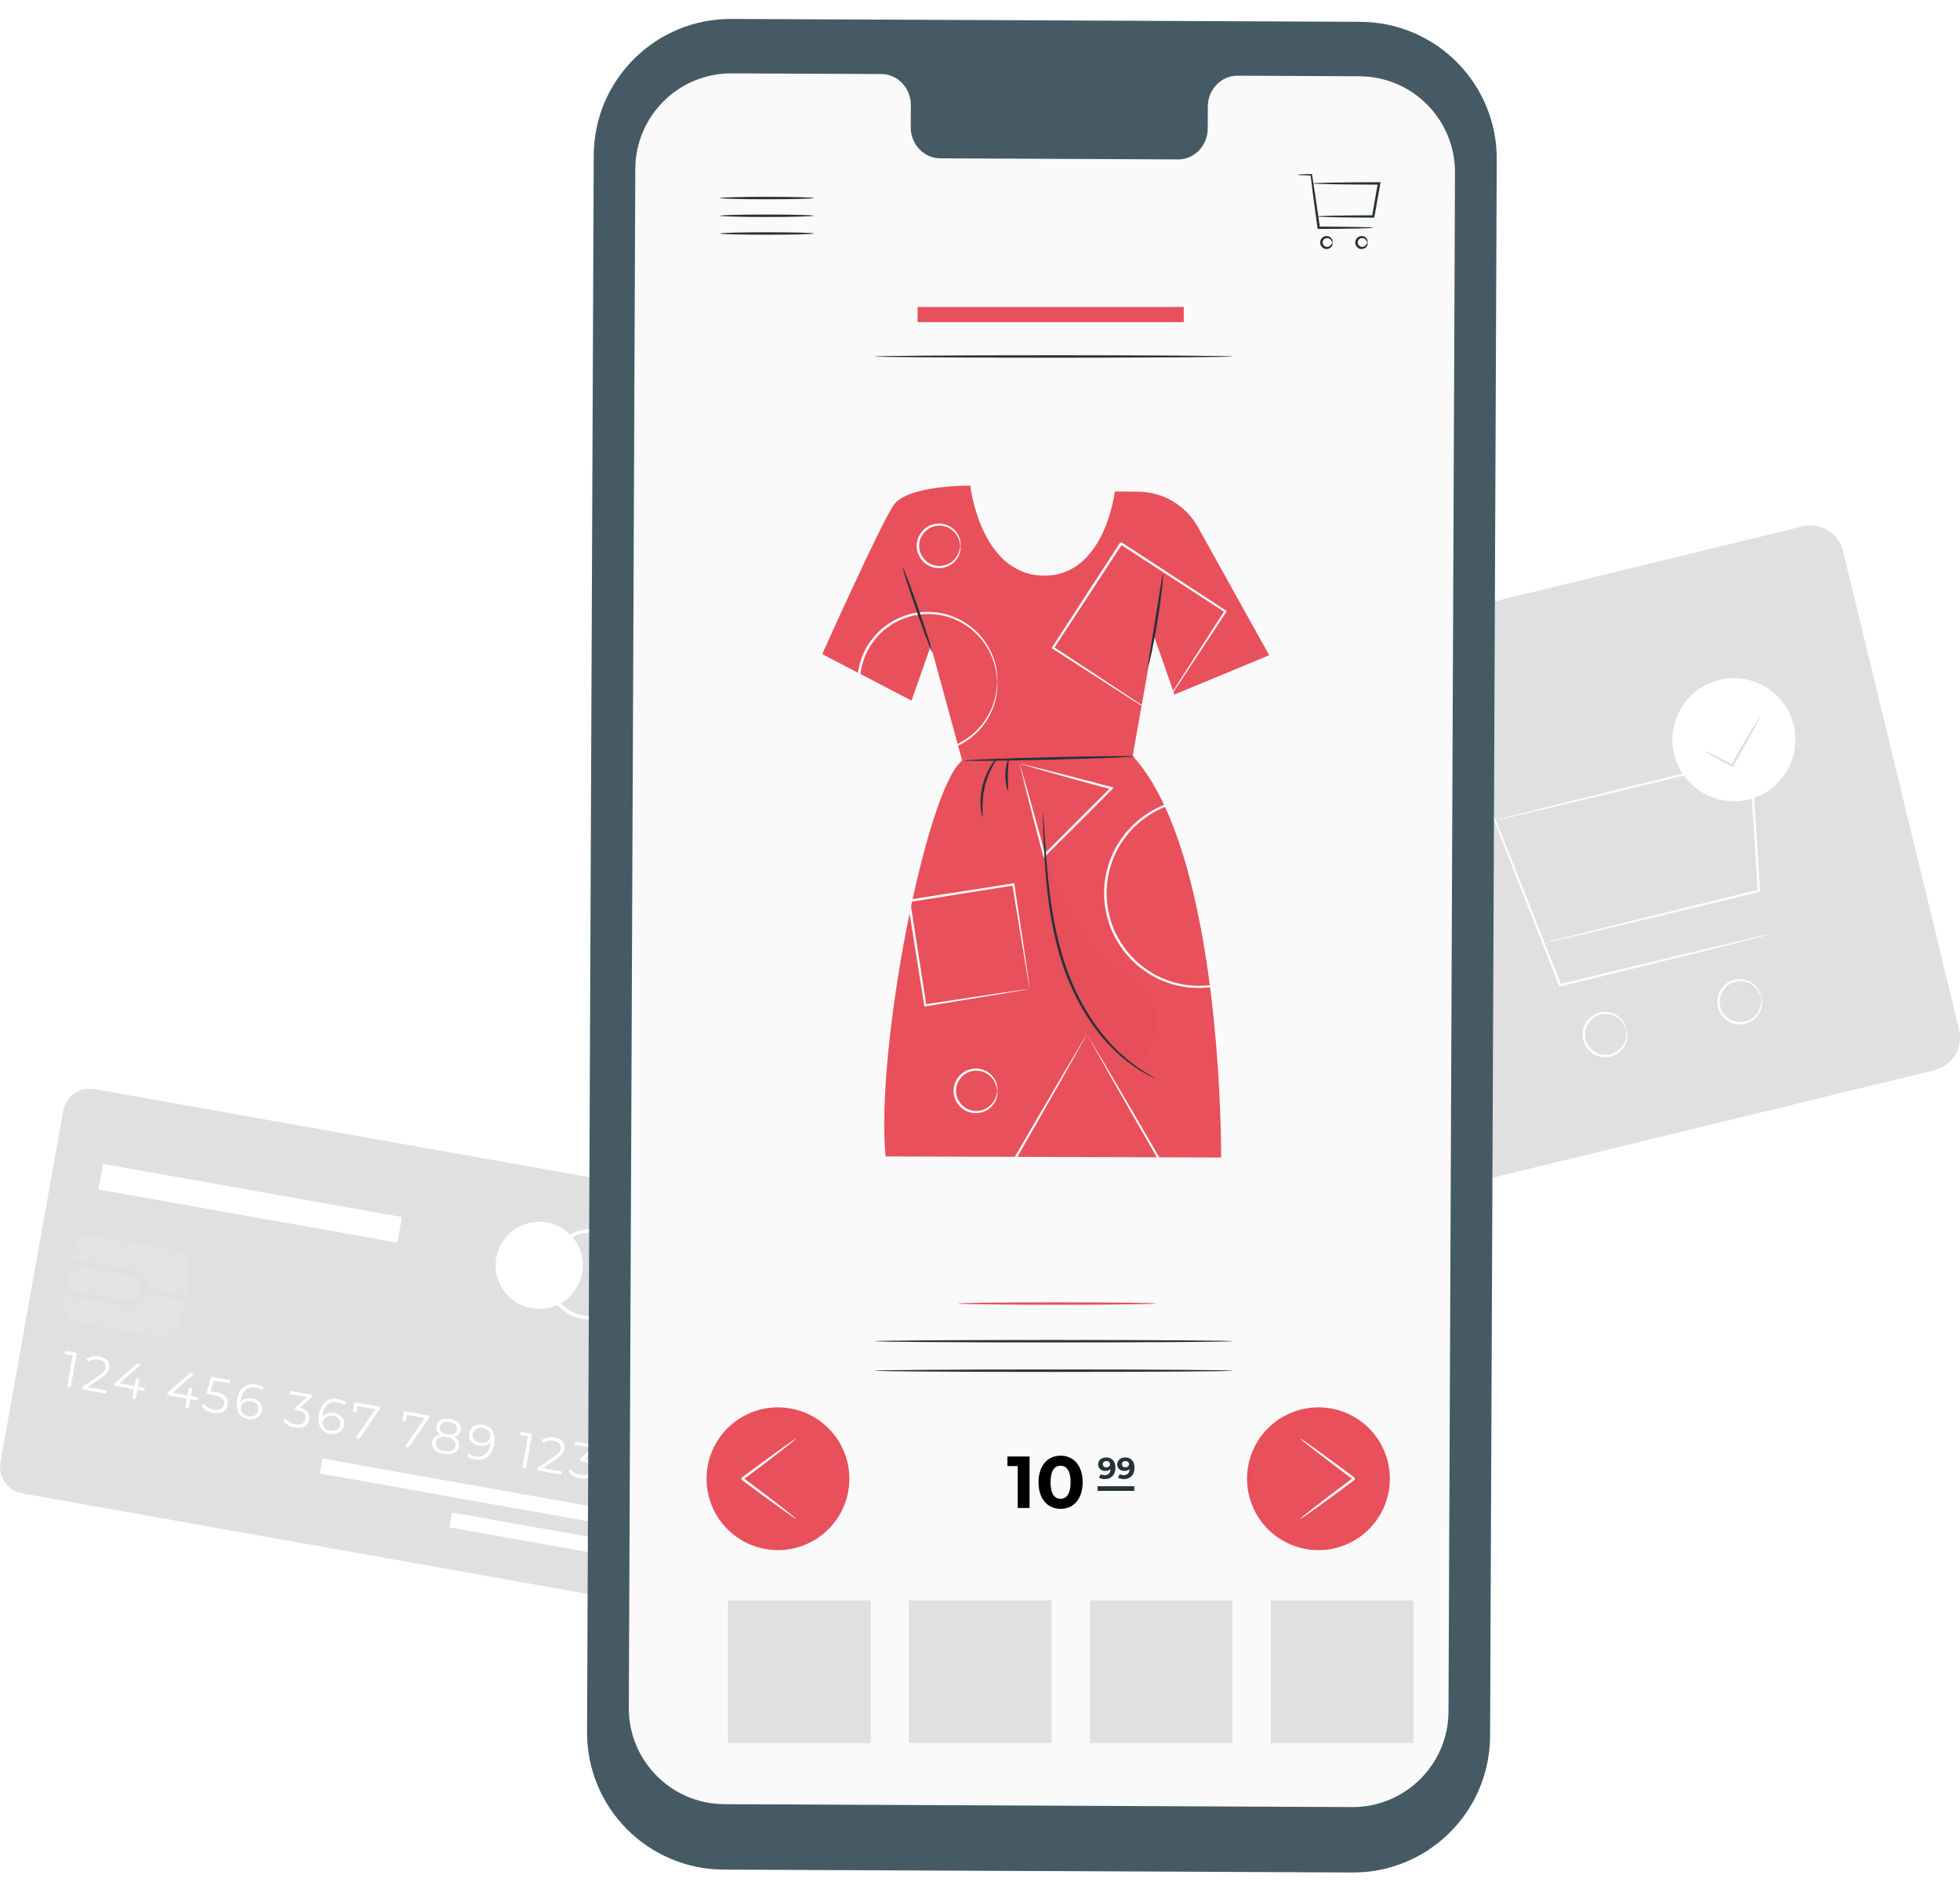 <svg width="414" height="400" viewBox="0 0 414 400" fill="none" xmlns="http://www.w3.org/2000/svg">
<g clip-path="url(#clip0)">
<path d="M408.605 226.087L311.244 249.798C307.454 250.72 303.639 248.392 302.711 244.592L278.202 143.466C277.282 139.667 279.605 135.843 283.396 134.913L380.756 111.202C384.547 110.281 388.362 112.609 389.289 116.409L413.807 217.534C414.718 221.334 412.395 225.166 408.605 226.087Z" fill="#E0E0E0"/>
<path d="M373.756 197.372C373.756 197.38 373.683 197.404 373.538 197.452C373.36 197.501 373.151 197.558 372.885 197.638C372.272 197.8 371.433 198.018 370.368 198.301C368.134 198.867 364.957 199.668 361.021 200.662C353.045 202.626 342.02 205.343 329.608 208.398L329.39 208.455L329.309 208.245C328.672 206.636 327.995 204.93 327.317 203.2C321.519 188.414 316.333 175.221 312.962 166.619L313.147 166.716C309.582 167.549 306.744 168.22 304.76 168.681C303.816 168.891 303.066 169.061 302.526 169.182C302.292 169.23 302.106 169.271 301.945 169.303C301.816 169.327 301.743 169.336 301.743 169.327C301.743 169.319 301.808 169.295 301.929 169.255C302.082 169.214 302.267 169.158 302.493 169.093C303.034 168.948 303.768 168.753 304.711 168.511C306.695 168.01 309.518 167.298 313.066 166.401L313.204 166.369L313.26 166.498C316.672 175.075 321.914 188.253 327.785 203.006C328.471 204.736 329.14 206.442 329.777 208.051L329.479 207.897C341.907 204.906 352.948 202.246 360.932 200.322C364.884 199.393 368.07 198.649 370.312 198.115C371.384 197.873 372.231 197.679 372.852 197.541C373.118 197.485 373.336 197.444 373.514 197.404C373.675 197.38 373.747 197.364 373.756 197.372Z" fill="white"/>
<path d="M326.043 199.271C326.043 199.263 326.116 199.239 326.261 199.199C326.43 199.15 326.64 199.094 326.906 199.021C327.511 198.867 328.35 198.649 329.422 198.366C331.656 197.808 334.858 197 338.866 195.989C346.972 193.992 358.319 191.195 371.465 187.953L371.28 188.212C370.909 182.472 370.513 176.264 370.102 169.845C369.892 166.538 369.691 163.297 369.497 160.2L369.812 160.435C354.529 164.121 341.044 167.379 331.342 169.715C326.519 170.855 322.648 171.777 319.938 172.416C318.623 172.715 317.591 172.949 316.857 173.119C316.526 173.192 316.26 173.248 316.059 173.289C315.881 173.321 315.784 173.337 315.784 173.329C315.784 173.321 315.873 173.289 316.051 173.24C316.252 173.184 316.51 173.111 316.841 173.022C317.567 172.836 318.591 172.569 319.898 172.23C322.599 171.551 326.462 170.589 331.261 169.384C340.955 166.999 354.424 163.685 369.691 159.934L369.981 159.861L369.997 160.168C370.191 163.264 370.401 166.514 370.61 169.813C371.013 176.239 371.401 182.448 371.763 188.188L371.78 188.398L371.578 188.447C358.416 191.616 347.044 194.348 338.931 196.304C334.906 197.25 331.697 198.01 329.455 198.536C328.374 198.778 327.527 198.972 326.914 199.11C326.648 199.166 326.43 199.215 326.253 199.247C326.116 199.271 326.043 199.279 326.043 199.271Z" fill="white"/>
<path d="M343.512 217.477C343.463 217.494 343.375 217.089 343.02 216.475C342.673 215.869 341.996 215.028 340.834 214.543C339.713 214.05 338.06 214.025 336.705 214.955C335.35 215.836 334.455 217.728 334.915 219.571C335.342 221.422 337.003 222.692 338.616 222.845C340.246 223.047 341.705 222.263 342.471 221.309C343.278 220.347 343.496 219.288 343.528 218.593C343.568 217.882 343.463 217.485 343.512 217.477C343.528 217.469 343.568 217.566 343.617 217.752C343.673 217.938 343.722 218.221 343.738 218.593C343.77 219.321 343.601 220.46 342.762 221.536C341.963 222.603 340.383 223.508 338.568 223.314C336.778 223.169 334.898 221.762 334.423 219.684C333.898 217.623 334.923 215.505 336.447 214.559C337.971 213.548 339.786 213.629 340.988 214.211C342.221 214.785 342.899 215.723 343.205 216.378C343.367 216.709 343.447 216.984 343.488 217.178C343.52 217.372 343.528 217.477 343.512 217.477Z" fill="white"/>
<path d="M371.965 210.549C371.917 210.565 371.828 210.169 371.473 209.547C371.126 208.94 370.449 208.1 369.288 207.615C368.167 207.121 366.513 207.097 365.158 208.027C363.803 208.908 362.908 210.8 363.368 212.643C363.795 214.494 365.457 215.763 367.07 215.917C368.699 216.119 370.159 215.335 370.925 214.381C371.731 213.419 371.949 212.36 371.981 211.665C372.014 210.953 371.917 210.557 371.965 210.549C371.981 210.541 372.022 210.638 372.07 210.824C372.126 211.01 372.175 211.293 372.191 211.665C372.223 212.392 372.054 213.532 371.215 214.607C370.417 215.675 368.836 216.58 367.021 216.386C365.231 216.24 363.352 214.834 362.876 212.756C362.352 210.695 363.376 208.577 364.9 207.631C366.425 206.62 368.239 206.701 369.441 207.283C370.675 207.857 371.352 208.795 371.659 209.45C371.82 209.781 371.901 210.064 371.941 210.25C371.973 210.444 371.981 210.541 371.965 210.549Z" fill="white"/>
<path d="M378.861 153.208C380.554 160.192 376.28 167.226 369.312 168.923C362.344 170.621 355.327 166.336 353.633 159.352C351.94 152.367 356.214 145.334 363.182 143.636C370.15 141.938 377.167 146.231 378.861 153.208Z" fill="white"/>
<path d="M371.755 151.413C371.82 151.445 371.368 152.367 370.586 153.83C369.804 155.293 368.699 157.298 367.449 159.489C366.981 160.306 366.529 161.09 366.102 161.825L365.981 162.028L365.771 161.931C364.118 161.057 362.698 160.281 361.698 159.724C360.698 159.158 360.126 158.802 360.15 158.745C360.174 158.697 360.803 158.956 361.835 159.449C362.876 159.934 364.32 160.653 365.989 161.494L365.666 161.591C366.086 160.855 366.529 160.063 366.989 159.239C368.239 157.04 369.4 155.067 370.263 153.652C371.134 152.238 371.699 151.381 371.755 151.413Z" fill="#E0E0E0"/>
</g>
<path d="M125.054 336.91L4.691 315.494C1.599 314.944 -0.46 311.993 0.091 308.907L13.348 234.683C13.899 231.596 16.855 229.541 19.947 230.091L140.31 251.515C143.402 252.064 145.46 255.015 144.91 258.102L131.653 332.326C131.102 335.405 128.146 337.46 125.054 336.91Z" fill="#E0E0E0"/>
<path d="M122.98 268.926C122.083 273.932 117.294 277.267 112.279 276.379C107.264 275.483 103.924 270.703 104.821 265.697C105.719 260.691 110.507 257.356 115.522 258.244C120.529 259.133 123.87 263.913 122.98 268.926Z" fill="white"/>
<path d="M124.858 278.84C124.292 278.84 123.719 278.788 123.154 278.69C117.943 277.764 114.459 272.773 115.386 267.571C116.314 262.37 121.306 258.892 126.524 259.818C131.735 260.744 135.219 265.735 134.292 270.936C133.839 273.458 132.437 275.649 130.333 277.117C128.704 278.253 126.803 278.84 124.858 278.84ZM124.835 260.42C120.635 260.42 116.894 263.431 116.133 267.699C115.273 272.495 118.486 277.086 123.289 277.945C125.619 278.359 127.965 277.839 129.903 276.492C131.841 275.144 133.138 273.119 133.553 270.801C134.405 266.006 131.2 261.414 126.396 260.555C125.868 260.465 125.348 260.42 124.835 260.42Z" fill="white"/>
<path d="M16.236 285.811L14.931 293.105L14.177 292.97L15.361 286.345L13.642 286.037L13.762 285.367L16.236 285.811Z" fill="white"/>
<path d="M22.563 293.768L22.442 294.438L17.322 293.527L17.42 292.992L20.987 290.561C21.96 289.898 22.201 289.432 22.291 288.935C22.442 288.092 21.937 287.467 20.821 287.264C19.969 287.113 19.26 287.256 18.679 287.723L18.227 287.173C18.913 286.609 19.886 286.39 21.002 286.594C22.48 286.857 23.287 287.775 23.068 288.995C22.94 289.695 22.616 290.282 21.462 291.065L18.544 293.06L22.563 293.768Z" fill="white"/>
<path d="M30.481 293.888L29.018 293.625L28.679 295.544L27.925 295.409L28.264 293.489L24.147 292.759L24.245 292.217L28.98 288.077L29.818 288.227L25.24 292.27L28.415 292.834L28.717 291.148L29.448 291.276L29.146 292.962L30.609 293.226L30.481 293.888Z" fill="white"/>
<path d="M41.672 295.875L40.209 295.612L39.87 297.532L39.116 297.396L39.455 295.476L35.338 294.746L35.436 294.204L40.172 290.064L41.009 290.215L36.431 294.257L39.606 294.822L39.908 293.135L40.639 293.263L40.337 294.949L41.8 295.213L41.672 295.875Z" fill="white"/>
<path d="M48.097 296.786C47.878 298.028 46.838 298.841 45.05 298.525C43.995 298.337 43.06 297.795 42.599 297.125L43.067 296.598C43.452 297.17 44.221 297.674 45.156 297.84C46.4 298.058 47.162 297.577 47.32 296.688C47.486 295.755 47.004 295.062 45.148 294.731L43.595 294.453L44.621 290.862L48.617 291.569L48.497 292.239L45.156 291.645L44.492 293.926L45.435 294.091C47.645 294.483 48.323 295.491 48.097 296.786Z" fill="white"/>
<path d="M55.321 298.036C55.08 299.398 53.843 300.083 52.426 299.827C50.488 299.481 49.673 297.953 50.08 295.649C50.525 293.18 52.109 292.126 54.092 292.48C54.748 292.601 55.344 292.819 55.751 293.188L55.344 293.737C55.012 293.421 54.53 293.241 53.987 293.143C52.41 292.864 51.219 293.692 50.865 295.672C50.834 295.838 50.804 296.048 50.789 296.274C51.294 295.537 52.23 295.243 53.248 295.424C54.696 295.672 55.555 296.703 55.321 298.036ZM54.575 297.93C54.748 296.974 54.145 296.229 53.021 296.033C51.905 295.838 51.023 296.387 50.857 297.291C50.714 298.096 51.249 298.969 52.509 299.195C53.564 299.383 54.401 298.894 54.575 297.93Z" fill="white"/>
<path d="M65.298 299.903C65.08 301.123 64.024 301.898 62.267 301.589C61.211 301.401 60.269 300.859 59.809 300.182L60.276 299.655C60.661 300.227 61.437 300.731 62.388 300.904C63.594 301.123 64.363 300.678 64.529 299.768C64.688 298.894 64.175 298.209 62.817 297.968L62.297 297.878L62.395 297.329L64.868 295.161L61.136 294.498L61.256 293.828L65.954 294.664L65.856 295.198L63.33 297.426C64.868 297.773 65.502 298.736 65.298 299.903Z" fill="white"/>
<path d="M72.636 301.122C72.394 302.485 71.158 303.17 69.74 302.921C67.802 302.575 66.987 301.047 67.395 298.743C67.84 296.267 69.423 295.213 71.407 295.567C72.063 295.687 72.658 295.905 73.066 296.274L72.658 296.824C72.327 296.508 71.844 296.327 71.301 296.229C69.725 295.951 68.533 296.779 68.179 298.758C68.149 298.924 68.119 299.135 68.104 299.361C68.609 298.623 69.552 298.329 70.562 298.51C72.01 298.751 72.87 299.79 72.636 301.122ZM71.889 301.009C72.063 300.053 71.459 299.308 70.336 299.112C69.22 298.917 68.337 299.466 68.171 300.369C68.028 301.175 68.556 302.048 69.823 302.274C70.879 302.462 71.716 301.98 71.889 301.009Z" fill="white"/>
<path d="M80.267 297.2L80.169 297.735L75.909 303.953L75.094 303.81L79.279 297.72L75.524 297.05L75.283 298.412L74.544 298.277L74.906 296.244L80.267 297.2Z" fill="white"/>
<path d="M90.704 299.06L90.606 299.594L86.345 305.812L85.531 305.669L89.716 299.579L85.968 298.902L85.727 300.264L84.988 300.129L85.35 298.096L90.704 299.06Z" fill="white"/>
<path d="M96.956 305.602C96.722 306.896 95.485 307.499 93.743 307.19C91.994 306.881 91.066 305.888 91.3 304.593C91.458 303.72 92.069 303.193 93.027 303.05C92.341 302.628 92.031 302.003 92.167 301.243C92.378 300.054 93.525 299.497 95.071 299.768C96.617 300.039 97.514 300.965 97.303 302.154C97.167 302.914 96.654 303.388 95.847 303.547C96.707 304.021 97.107 304.736 96.956 305.602ZM96.187 305.451C96.345 304.555 95.674 303.855 94.377 303.622C93.087 303.388 92.22 303.818 92.062 304.713C91.903 305.617 92.559 306.317 93.856 306.55C95.153 306.783 96.021 306.354 96.187 305.451ZM94.482 303.035C95.621 303.238 96.39 302.846 96.534 302.056C96.684 301.236 96.051 300.603 94.957 300.407C93.849 300.212 93.065 300.588 92.921 301.401C92.77 302.199 93.351 302.831 94.482 303.035Z" fill="white"/>
<path d="M104.346 305.188C103.901 307.664 102.318 308.718 100.334 308.364C99.678 308.244 99.082 308.026 98.675 307.657L99.082 307.107C99.414 307.423 99.897 307.604 100.44 307.702C102.016 307.98 103.207 307.152 103.562 305.172C103.592 305.007 103.622 304.796 103.637 304.57C103.132 305.308 102.189 305.602 101.179 305.421C99.731 305.165 98.871 304.126 99.105 302.794C99.346 301.431 100.583 300.746 102.001 300.995C103.946 301.348 104.761 302.884 104.346 305.188ZM103.569 303.554C103.713 302.749 103.185 301.875 101.918 301.649C100.862 301.461 100.025 301.943 99.852 302.914C99.678 303.87 100.281 304.615 101.405 304.811C102.529 305.007 103.411 304.457 103.569 303.554Z" fill="white"/>
<path d="M112.392 302.922L111.088 310.216L110.334 310.081L111.518 303.456L109.798 303.148L109.919 302.478L112.392 302.922Z" fill="white"/>
<path d="M118.719 310.878L118.599 311.548L113.478 310.638L113.576 310.103L117.143 307.672C118.116 307.009 118.357 306.542 118.448 306.046C118.599 305.202 118.094 304.578 116.977 304.374C116.125 304.224 115.416 304.367 114.843 304.834L114.391 304.284C115.077 303.72 116.05 303.501 117.166 303.704C118.644 303.968 119.451 304.886 119.232 306.106C119.104 306.806 118.78 307.393 117.626 308.176L114.708 310.171L118.719 310.878Z" fill="white"/>
<path d="M125.529 310.615C125.31 311.834 124.255 312.61 122.49 312.301C121.434 312.113 120.492 311.571 120.031 310.893L120.499 310.367C120.884 310.939 121.66 311.443 122.611 311.616C123.825 311.834 124.586 311.39 124.752 310.479C124.911 309.606 124.398 308.921 123.04 308.68L122.52 308.59L122.618 308.04L125.092 305.872L121.359 305.21L121.479 304.54L126.177 305.376L126.079 305.91L123.553 308.138C125.099 308.492 125.733 309.456 125.529 310.615Z" fill="white"/>
<path d="M68.105 308.132L67.54 311.296L126.043 321.707L126.608 318.542L68.105 308.132Z" fill="white"/>
<path d="M95.475 319.523L94.91 322.688L124.912 328.026L125.477 324.862L95.475 319.523Z" fill="white"/>
<g opacity="0.5">
<path opacity="0.5" d="M33.769 282.439L16.59 279.383C14.554 279.021 13.197 277.079 13.559 275.047L15.512 264.101C15.874 262.069 17.82 260.714 19.856 261.075L37.034 264.131C39.07 264.493 40.428 266.435 40.066 268.467L38.113 279.413C37.751 281.453 35.805 282.808 33.769 282.439Z" fill="#EBEBEB"/>
</g>
<path d="M13.808 273.661L14.019 272.487L26.658 274.738C28.113 274.994 29.516 274.023 29.772 272.57C30.029 271.117 29.041 269.702 27.601 269.461L14.962 267.21L15.173 266.036L27.812 268.286C29.916 268.663 31.326 270.68 30.949 272.781C30.572 274.881 28.551 276.288 26.447 275.92L13.808 273.661Z" fill="#E0E0E0"/>
<path d="M30.468 272.087L30.258 273.257L38.928 274.808L39.138 273.638L30.468 272.087Z" fill="#E0E0E0"/>
<path d="M84.892 257.12L21.764 245.88L20.797 251.29L83.925 262.53L84.892 257.12Z" fill="white"/>
<g clip-path="url(#clip1)" filter="url(#filter0_d)">
<path d="M283.67 391.59L150.81 390.98C134.83 390.9 121.93 377.89 122 361.91L123.41 28.82C123.48 12.83 136.49 -0.07 152.48 -0L285.34 0.61C301.32 0.68 314.22 13.69 314.15 29.67L312.74 362.76C312.68 378.76 299.66 391.66 283.67 391.59Z" fill="#455A64"/>
<path d="M285.16 12.11L259.4 11.99C255.95 11.97 253.13 14.89 253.12 18.5L253.1 23.17C253.09 26.78 250.27 29.7 246.82 29.68L196.6 29.45C193.15 29.43 190.36 26.49 190.37 22.88L190.39 18.21C190.4 14.6 187.62 11.66 184.16 11.64L175.1 11.6L152.55 11.5C141.35 11.45 132.24 20.49 132.19 31.68L130.82 356.8C130.77 367.99 139.8 377.1 151 377.16L283.6 377.77C294.8 377.82 303.91 368.78 303.96 357.59L305.33 32.47C305.38 21.27 296.35 12.16 285.16 12.11Z" fill="#FAFAFA"/>
<path d="M288.06 44.11C288.06 44.18 286.8 44.24 284.73 44.28C282.66 44.33 279.78 44.36 276.54 44.36H276.32L276.29 44.14C276.23 43.71 276.16 43.25 276.1 42.78C275.54 38.8 275.08 35.24 274.82 32.94L274.98 33.08C273.11 33.04 272.02 32.98 272.02 32.92C272.02 32.86 273.11 32.8 274.98 32.76H275.12L275.14 32.91C275.52 35.2 276.05 38.75 276.61 42.73C276.67 43.19 276.74 43.65 276.8 44.09L276.54 43.87C279.78 43.88 282.66 43.91 284.73 43.95C286.8 43.98 288.06 44.04 288.06 44.11Z" fill="#263238"/>
<path d="M276.21 41.72C276.21 41.69 276.52 41.66 277.1 41.64C277.77 41.62 278.59 41.6 279.56 41.57C281.66 41.53 284.63 41.49 288.06 41.48L287.81 41.69C288.06 40.25 288.33 38.71 288.61 37.11C288.76 36.29 288.9 35.48 289.04 34.71L289.29 35.01C285.31 35 281.79 34.97 279.27 34.92C278.09 34.89 277.1 34.86 276.3 34.84C275.6 34.81 275.22 34.78 275.22 34.75C275.22 34.72 275.6 34.69 276.3 34.66C277.1 34.64 278.08 34.61 279.27 34.58C281.79 34.53 285.3 34.5 289.29 34.49H289.6L289.55 34.79C289.41 35.56 289.27 36.37 289.13 37.19C288.84 38.79 288.57 40.33 288.31 41.77L288.27 41.98H288.06C284.63 41.96 281.67 41.93 279.56 41.89C278.58 41.86 277.76 41.84 277.1 41.82C276.52 41.78 276.21 41.75 276.21 41.72Z" fill="#263238"/>
<path d="M279.42 47.23C279.34 47.25 279.33 46.78 278.85 46.46C278.62 46.31 278.28 46.24 277.95 46.37C277.63 46.49 277.37 46.83 277.37 47.23C277.37 47.62 277.63 47.96 277.95 48.09C278.27 48.22 278.62 48.15 278.85 48C279.33 47.68 279.34 47.22 279.42 47.23C279.45 47.23 279.5 47.33 279.48 47.54C279.46 47.74 279.36 48.04 279.07 48.3C278.79 48.55 278.29 48.72 277.79 48.55C277.29 48.4 276.85 47.87 276.85 47.24C276.84 46.62 277.29 46.09 277.79 45.93C278.29 45.76 278.79 45.92 279.07 46.18C279.36 46.43 279.46 46.74 279.48 46.94C279.5 47.13 279.45 47.24 279.42 47.23Z" fill="#263238"/>
<path d="M286.83 47.23C286.75 47.25 286.74 46.78 286.26 46.46C286.03 46.31 285.69 46.24 285.36 46.37C285.04 46.49 284.78 46.83 284.78 47.23C284.78 47.62 285.04 47.96 285.36 48.09C285.68 48.22 286.03 48.15 286.26 48C286.74 47.68 286.75 47.22 286.83 47.23C286.86 47.23 286.91 47.33 286.89 47.54C286.87 47.74 286.77 48.04 286.48 48.3C286.2 48.55 285.7 48.72 285.2 48.55C284.7 48.4 284.26 47.87 284.26 47.24C284.25 46.62 284.7 46.09 285.2 45.93C285.7 45.76 286.2 45.92 286.48 46.18C286.77 46.43 286.87 46.74 286.89 46.94C286.91 47.13 286.86 47.24 286.83 47.23Z" fill="#263238"/>
<path d="M169.92 45.33C169.92 45.47 165.48 45.59 160.01 45.59C154.54 45.59 150.1 45.47 150.1 45.33C150.1 45.19 154.54 45.07 160.01 45.07C165.48 45.07 169.92 45.18 169.92 45.33Z" fill="#263238"/>
<path d="M169.92 41.58C169.92 41.72 165.48 41.84 160.01 41.84C154.54 41.84 150.1 41.72 150.1 41.58C150.1 41.44 154.54 41.32 160.01 41.32C165.48 41.32 169.92 41.44 169.92 41.58Z" fill="#263238"/>
<path d="M169.92 37.84C169.92 37.98 165.48 38.1 160.01 38.1C154.54 38.1 150.1 37.98 150.1 37.84C150.1 37.7 154.54 37.58 160.01 37.58C165.48 37.58 169.92 37.7 169.92 37.84Z" fill="#263238"/>
<path d="M202.95 98.6C202.95 98.6 189.64 98.42 186.72 102.77C183.8 107.12 171.68 134.19 171.68 134.19L190.54 144.02L194.61 132.41L201.23 156.67C193.65 162.69 182.91 217.3 185.05 240.31L255.93 240.54C255.93 240.54 256.42 176.7 237.25 155.71L241.75 130.36L246.07 142.73L266.09 134.43L251.03 107.36C248.47 102.76 243.64 99.9 238.38 99.87L233.47 99.84C233.47 99.84 231.4 117.96 218.23 117.61C205.04 117.25 202.95 98.6 202.95 98.6Z" fill="#E8505B"/>
<path d="M271.13 184.68C271.12 184.68 271.11 184.57 271.09 184.36C271.07 184.12 271.05 183.81 271.02 183.42C271 183.01 270.96 182.5 270.84 181.9C270.74 181.3 270.65 180.61 270.42 179.86C270.06 178.33 269.34 176.53 268.21 174.62C267.07 172.72 265.43 170.74 263.19 169.06C260.96 167.39 258.16 165.98 254.92 165.41C251.71 164.86 248.08 164.96 244.63 166.28C242.89 166.88 241.22 167.8 239.68 168.95C238.88 169.5 238.19 170.18 237.46 170.84C236.8 171.57 236.11 172.28 235.54 173.11C233.13 176.31 231.77 180.43 231.73 184.68C231.76 186.8 232.1 188.89 232.74 190.86C233.35 192.84 234.37 194.64 235.54 196.26C236.11 197.09 236.8 197.8 237.46 198.53C238.19 199.19 238.88 199.87 239.68 200.42C241.22 201.57 242.9 202.49 244.63 203.09C248.08 204.4 251.71 204.51 254.93 203.96C258.17 203.39 260.97 201.97 263.2 200.31C265.43 198.63 267.07 196.64 268.22 194.74C269.35 192.83 270.07 191.03 270.43 189.5C270.66 188.75 270.75 188.06 270.85 187.46C270.97 186.87 271.01 186.36 271.03 185.94C271.06 185.55 271.08 185.24 271.1 185C271.1 184.79 271.12 184.68 271.13 184.68C271.14 184.68 271.14 184.79 271.14 185C271.13 185.24 271.13 185.55 271.12 185.95C271.12 186.37 271.09 186.88 270.99 187.48C270.91 188.08 270.83 188.78 270.61 189.55C270.28 191.1 269.58 192.93 268.45 194.89C267.32 196.83 265.67 198.87 263.41 200.6C261.16 202.32 258.3 203.78 255 204.38C251.72 204.96 248.01 204.87 244.46 203.54C242.68 202.93 240.96 202 239.37 200.82C238.55 200.26 237.84 199.56 237.09 198.89C236.41 198.14 235.7 197.41 235.12 196.56C233.92 194.9 232.88 193.06 232.24 191.03C231.58 189.01 231.23 186.87 231.2 184.69C231.24 180.33 232.64 176.1 235.12 172.82C235.7 171.97 236.41 171.24 237.09 170.5C237.84 169.83 238.55 169.13 239.37 168.57C240.95 167.39 242.67 166.46 244.46 165.85C248 164.52 251.72 164.43 255 165.01C258.3 165.61 261.16 167.08 263.41 168.79C265.67 170.52 267.32 172.56 268.45 174.5C269.58 176.45 270.28 178.29 270.61 179.84C270.83 180.6 270.91 181.3 270.99 181.91C271.09 182.51 271.12 183.03 271.12 183.44C271.13 183.83 271.14 184.14 271.14 184.39C271.14 184.57 271.14 184.68 271.13 184.68Z" fill="#FAFAFA"/>
<path d="M208.67 140.139C208.59 140.149 208.68 138.829 208.11 136.589C207.55 134.389 206.08 131.149 202.77 128.639C201.13 127.419 199.06 126.379 196.68 125.959C194.31 125.559 191.64 125.639 189.1 126.599C187.82 127.049 186.59 127.719 185.46 128.569C184.31 129.399 183.27 130.429 182.42 131.629C180.65 133.989 179.65 137.019 179.62 140.139C179.65 143.259 180.65 146.289 182.42 148.649C183.28 149.849 184.32 150.879 185.46 151.709C186.59 152.559 187.83 153.229 189.1 153.679C191.64 154.649 194.31 154.729 196.68 154.319C199.06 153.899 201.13 152.859 202.77 151.639C206.08 149.129 207.55 145.889 208.11 143.689C208.69 141.439 208.59 140.129 208.67 140.139C208.68 140.139 208.68 140.219 208.68 140.379C208.68 140.569 208.67 140.799 208.67 141.079C208.67 141.389 208.65 141.769 208.58 142.209C208.52 142.659 208.46 143.179 208.3 143.739C208.06 144.889 207.54 146.249 206.71 147.699C205.87 149.139 204.65 150.649 202.98 151.939C201.31 153.209 199.2 154.299 196.74 154.749C194.31 155.179 191.55 155.119 188.92 154.129C187.6 153.679 186.32 152.989 185.14 152.109C183.95 151.249 182.87 150.189 181.98 148.949C180.14 146.509 179.1 143.369 179.07 140.129C179.1 136.899 180.14 133.749 181.98 131.319C182.87 130.079 183.95 129.019 185.14 128.159C186.31 127.289 187.59 126.599 188.92 126.139C191.55 125.149 194.31 125.089 196.74 125.519C199.19 125.969 201.31 127.059 202.98 128.329C204.65 129.619 205.87 131.129 206.71 132.569C207.54 134.019 208.06 135.379 208.3 136.529C208.46 137.099 208.52 137.609 208.58 138.059C208.65 138.509 208.67 138.889 208.67 139.189C208.67 139.469 208.68 139.699 208.68 139.889C208.69 140.059 208.68 140.139 208.67 140.139Z" fill="#FAFAFA"/>
<path d="M208.66 226.45C208.61 226.45 208.61 226.05 208.42 225.38C208.23 224.72 207.77 223.76 206.77 223.03C205.81 222.29 204.23 221.89 202.72 222.46C201.22 222.98 199.92 224.59 199.94 226.45C199.92 228.32 201.22 229.92 202.72 230.44C204.24 231.01 205.81 230.61 206.77 229.87C207.77 229.14 208.23 228.18 208.42 227.52C208.62 226.85 208.61 226.45 208.66 226.45C208.68 226.45 208.69 226.55 208.7 226.74C208.71 226.93 208.69 227.21 208.62 227.57C208.48 228.27 208.05 229.33 207 230.17C205.99 231.01 204.26 231.51 202.56 230.9C200.87 230.35 199.4 228.56 199.42 226.46C199.4 224.36 200.88 222.57 202.56 222.02C204.26 221.41 205.99 221.91 207 222.75C208.05 223.59 208.48 224.64 208.62 225.35C208.69 225.71 208.71 225.99 208.7 226.18C208.69 226.36 208.68 226.45 208.66 226.45Z" fill="#FAFAFA"/>
<path d="M200.87 111.31C200.82 111.31 200.82 110.91 200.63 110.24C200.44 109.58 199.98 108.62 198.98 107.89C198.02 107.15 196.44 106.75 194.93 107.32C193.43 107.84 192.13 109.45 192.15 111.31C192.13 113.18 193.43 114.78 194.93 115.3C196.45 115.87 198.02 115.47 198.98 114.73C199.98 114 200.44 113.04 200.63 112.38C200.83 111.71 200.82 111.31 200.87 111.31C200.89 111.31 200.9 111.41 200.91 111.6C200.92 111.79 200.9 112.07 200.83 112.43C200.69 113.13 200.26 114.19 199.21 115.03C198.2 115.87 196.47 116.37 194.77 115.76C193.08 115.21 191.61 113.42 191.63 111.32C191.61 109.22 193.09 107.43 194.77 106.88C196.47 106.27 198.2 106.77 199.21 107.61C200.26 108.45 200.69 109.5 200.83 110.21C200.9 110.57 200.92 110.85 200.91 111.04C200.9 111.21 200.89 111.31 200.87 111.31Z" fill="#FAFAFA"/>
<path d="M215.52 204.92C215.51 204.91 215.48 204.77 215.43 204.49C215.37 204.18 215.3 203.78 215.21 203.29C215.02 202.2 214.77 200.69 214.44 198.79C213.8 194.9 212.9 189.43 211.82 182.88L212.08 183.07C205.66 184.09 198.09 185.29 190.02 186.58C189.97 186.64 190.43 186.02 190.24 186.29V186.3V186.31V186.33L190.25 186.38L190.26 186.47L190.29 186.66L190.35 187.04L190.47 187.79C190.55 188.29 190.63 188.79 190.71 189.29C190.87 190.28 191.02 191.27 191.17 192.24C191.47 194.19 191.77 196.09 192.06 197.95C192.63 201.65 193.17 205.15 193.67 208.36L193.41 208.17C199.97 207.18 205.46 206.36 209.35 205.78C211.26 205.5 212.78 205.29 213.87 205.13C214.37 205.06 214.77 205.01 215.08 204.97C215.36 204.93 215.51 204.92 215.52 204.92C215.53 204.93 215.4 204.96 215.14 205C214.84 205.05 214.46 205.12 213.98 205.21C212.91 205.39 211.41 205.65 209.53 205.97C205.61 206.62 200.09 207.52 193.48 208.61L193.26 208.65L193.22 208.43C192.71 205.22 192.15 201.73 191.56 198.02C191.27 196.17 190.96 194.26 190.66 192.32C190.51 191.35 190.35 190.36 190.19 189.37C190.11 188.87 190.03 188.37 189.95 187.87L189.83 187.12L189.77 186.74L189.74 186.55L189.73 186.46L189.72 186.41V186.39V186.38V186.37C189.53 186.63 189.98 186 189.94 186.07C198.02 184.81 205.58 183.63 212.01 182.63L212.23 182.6L212.26 182.82C213.25 189.44 214.08 194.98 214.67 198.91C214.94 200.8 215.16 202.3 215.31 203.38C215.37 203.86 215.43 204.24 215.47 204.54C215.52 204.8 215.53 204.93 215.52 204.92Z" fill="#FAFAFA"/>
<path d="M242.48 147.2C242.48 147.19 242.56 147.04 242.74 146.76C242.93 146.46 243.18 146.05 243.5 145.55C244.19 144.47 245.16 142.94 246.38 141.02C248.88 137.13 252.42 131.63 256.65 125.04L256.72 125.35C250.3 121.18 242.73 116.26 234.66 111.02C234.58 111.03 235.34 110.88 235.02 110.95V110.96L235.01 110.97L234.99 110.99L234.96 111.04L234.9 111.13L234.78 111.32L234.53 111.7L234.04 112.45C233.71 112.95 233.39 113.45 233.07 113.94C232.42 114.93 231.78 115.91 231.15 116.89C229.88 118.83 228.64 120.74 227.43 122.58C225.01 126.27 222.73 129.76 220.63 132.96L220.56 132.65C227.1 136.97 232.56 140.57 236.42 143.12C238.32 144.39 239.82 145.39 240.89 146.1C241.38 146.44 241.78 146.7 242.07 146.9C242.34 147.09 242.48 147.19 242.48 147.2C242.48 147.21 242.35 147.13 242.08 146.97C241.78 146.79 241.4 146.54 240.9 146.24C239.83 145.56 238.32 144.6 236.41 143.39C232.49 140.87 226.94 137.3 220.31 133.04L220.12 132.92L220.24 132.73C222.32 129.52 224.59 126.02 226.99 122.32C228.19 120.47 229.43 118.56 230.7 116.62C231.33 115.65 231.97 114.66 232.62 113.67C232.94 113.17 233.27 112.68 233.59 112.17L234.08 111.42L234.33 111.04L234.45 110.85L234.51 110.76L234.54 110.71L234.56 110.69L234.57 110.68V110.67C234.25 110.74 235.01 110.57 234.93 110.59C242.99 115.86 250.54 120.79 256.95 124.98L257.14 125.1L257.02 125.29C252.67 131.88 249.04 137.38 246.47 141.27C245.22 143.15 244.22 144.64 243.52 145.7C243.19 146.18 242.94 146.56 242.74 146.85C242.58 147.09 242.49 147.21 242.48 147.2Z" fill="#FAFAFA"/>
<path d="M227.59 214.499C227.59 214.509 227.56 214.559 227.5 214.669C227.43 214.799 227.35 214.949 227.25 215.129C227.01 215.559 226.68 216.139 226.27 216.879C225.4 218.419 224.18 220.609 222.64 223.349C219.57 228.809 215.1 236.589 209.89 245.659L209.68 245.289C215.22 245.289 221.28 245.279 227.6 245.279C233.92 245.289 239.98 245.289 245.52 245.289L245.31 245.659C240.1 236.589 235.63 228.809 232.55 223.349C231.01 220.609 229.78 218.419 228.92 216.879C228.51 216.139 228.18 215.559 227.94 215.129C227.84 214.949 227.76 214.789 227.69 214.669C227.61 214.559 227.59 214.509 227.59 214.499C227.59 214.489 227.71 214.669 227.93 215.049C228.18 215.459 228.51 216.019 228.93 216.719C229.83 218.239 231.11 220.399 232.71 223.099C235.98 228.629 240.47 236.369 245.72 245.419L245.93 245.789H245.5C239.96 245.789 233.9 245.799 227.58 245.799C221.27 245.789 215.21 245.789 209.66 245.789H209.23L209.44 245.419C214.69 236.379 219.18 228.629 222.45 223.099C224.05 220.399 225.33 218.239 226.23 216.719C226.65 216.009 226.98 215.459 227.23 215.049C227.47 214.669 227.59 214.479 227.59 214.499Z" fill="#FAFAFA"/>
<path d="M213.37 157.32C213.38 157.33 213.42 157.47 213.5 157.72C213.59 158.02 213.69 158.37 213.82 158.81C214.11 159.8 214.5 161.15 214.98 162.81C215.95 166.16 217.27 171.02 218.81 176.69L218.4 176.58C220.6 174.37 223 171.97 225.5 169.46C228.01 166.96 230.42 164.56 232.62 162.36L232.73 162.77C227.06 161.23 222.2 159.91 218.85 158.94C217.19 158.46 215.84 158.07 214.85 157.78C214.41 157.65 214.05 157.55 213.76 157.46C213.52 157.38 213.38 157.33 213.37 157.32C213.36 157.31 213.48 157.33 213.71 157.39C213.99 157.46 214.34 157.54 214.76 157.64C215.76 157.89 217.12 158.22 218.8 158.63C222.33 159.5 227.19 160.79 232.86 162.29L233.27 162.4L232.97 162.7C230.77 164.91 228.37 167.31 225.87 169.82C223.36 172.32 220.95 174.72 218.75 176.92L218.45 177.22L218.34 176.81C216.84 171.14 215.56 166.28 214.68 162.75C214.27 161.07 213.93 159.71 213.69 158.71C213.59 158.29 213.51 157.94 213.44 157.66C213.39 157.43 213.36 157.31 213.37 157.32Z" fill="#FAFAFA"/>
<path d="M237.65 155.8C237.65 155.94 229.61 156.26 219.69 156.5C209.77 156.74 201.72 156.82 201.72 156.68C201.72 156.54 209.76 156.22 219.68 155.98C229.6 155.74 237.64 155.66 237.65 155.8Z" fill="#263238"/>
<path d="M188.71 115.979C188.85 115.929 190.35 119.879 192.06 124.809C193.78 129.729 195.06 133.759 194.92 133.809C194.78 133.859 193.28 129.909 191.57 124.979C189.86 120.049 188.58 116.019 188.71 115.979Z" fill="#263238"/>
<path d="M243.66 117.21C243.73 117.22 243.66 118.32 243.47 120.09C243.28 121.86 242.96 124.3 242.53 126.97C242.1 129.65 241.64 132.06 241.27 133.8C240.9 135.54 240.62 136.6 240.55 136.59C240.48 136.58 240.63 135.49 240.91 133.73C241.22 131.81 241.6 129.47 242.02 126.88C242.43 124.29 242.8 121.95 243.11 120.03C243.39 118.29 243.59 117.2 243.66 117.21Z" fill="#263238"/>
<path d="M205.53 168.52C205.47 168.53 205.25 167.82 205.15 166.62C205.04 165.43 205.1 163.74 205.54 161.95C205.99 160.16 206.72 158.65 207.37 157.64C208.02 156.63 208.55 156.1 208.6 156.14C208.74 156.23 206.89 158.58 206.05 162.07C205.16 165.57 205.7 168.51 205.53 168.52Z" fill="#263238"/>
<path d="M210.92 162.93C210.79 162.97 210.33 161.53 210.36 159.68C210.38 157.84 210.89 156.41 211.02 156.45C211.17 156.49 210.9 157.91 210.88 159.69C210.85 161.47 211.07 162.9 210.92 162.93Z" fill="#263238"/>
<path d="M241.98 223.8C241.97 223.82 241.77 223.73 241.38 223.54C241 223.34 240.41 223.11 239.72 222.68C238.3 221.9 236.33 220.57 234.17 218.62C232 216.68 229.72 214.03 227.64 210.79C225.56 207.55 223.73 203.7 222.34 199.48C219.63 191 218.99 182.92 218.62 177.15C218.45 174.26 218.36 171.91 218.32 170.29C218.3 169.52 218.29 168.91 218.28 168.42C218.28 167.99 218.28 167.77 218.3 167.77C218.32 167.77 218.35 167.99 218.38 168.42C218.41 168.9 218.46 169.52 218.52 170.28C218.63 171.96 218.79 174.28 218.99 177.12C219.46 182.87 220.15 190.91 222.84 199.31C224.21 203.49 226.01 207.3 228.05 210.52C230.09 213.74 232.31 216.38 234.43 218.34C236.54 220.31 238.45 221.66 239.83 222.49C241.2 223.35 242.01 223.76 241.98 223.8Z" fill="#263238"/>
<g opacity="0.2">
<g opacity="0.2">
<path opacity="0.2" d="M219.02 174.66C220.38 184.9 225.86 194.53 233.98 200.92C236.95 203.26 240.45 205.43 241.71 209C242.72 211.89 242.01 215.12 240.76 217.91C240.26 219.03 239.55 220.23 238.36 220.54C237.14 220.86 235.91 220.14 234.91 219.38C228.34 214.44 224.11 206.89 221.75 199.01C219.39 191.13 218.73 182.86 218.13 174.66" fill="black"/>
</g>
</g>
<path d="M258.3 279.35C258.3 279.49 241.41 279.61 220.57 279.61C199.73 279.61 182.84 279.49 182.84 279.35C182.84 279.21 199.73 279.09 220.57 279.09C241.41 279.09 258.3 279.21 258.3 279.35Z" fill="#263238"/>
<path d="M258.3 71.31C258.3 71.45 241.41 71.57 220.57 71.57C199.73 71.57 182.84 71.45 182.84 71.31C182.84 71.17 199.73 71.05 220.57 71.05C241.41 71.05 258.3 71.16 258.3 71.31Z" fill="#263238"/>
<path d="M258.3 285.58C258.3 285.72 241.41 285.84 220.57 285.84C199.73 285.84 182.84 285.72 182.84 285.58C182.84 285.44 199.73 285.32 220.57 285.32C241.41 285.32 258.3 285.43 258.3 285.58Z" fill="#263238"/>
<path d="M215.47 303.72V314.58H212.96V305.73H210.79V303.71H215.47V303.72Z" fill="black"/>
<path d="M217.36 309.15C217.36 305.57 219.35 303.53 222.02 303.53C224.7 303.53 226.68 305.56 226.68 309.15C226.68 312.73 224.71 314.77 222.02 314.77C219.35 314.77 217.36 312.73 217.36 309.15ZM224.14 309.15C224.14 306.68 223.27 305.66 222.01 305.66C220.77 305.66 219.9 306.68 219.9 309.15C219.9 311.62 220.77 312.64 222.01 312.64C223.27 312.64 224.14 311.62 224.14 309.15Z" fill="black"/>
<path d="M233.6 306.1C233.6 307.63 232.68 308.48 231.35 308.48C230.88 308.48 230.43 308.37 230.12 308.18L230.5 307.43C230.74 307.59 231.03 307.65 231.33 307.65C232.06 307.65 232.54 307.21 232.57 306.36C232.31 306.62 231.93 306.76 231.47 306.76C230.62 306.76 229.95 306.22 229.95 305.38C229.95 304.48 230.69 303.91 231.62 303.91C232.85 303.9 233.6 304.67 233.6 306.1ZM232.46 305.33C232.46 304.95 232.17 304.67 231.69 304.67C231.25 304.67 230.95 304.92 230.95 305.33C230.95 305.74 231.25 305.99 231.7 305.99C232.15 305.99 232.46 305.71 232.46 305.33Z" fill="#263238"/>
<path d="M237.63 306.1C237.63 307.63 236.71 308.48 235.37 308.48C234.9 308.48 234.45 308.37 234.15 308.18L234.53 307.43C234.77 307.59 235.05 307.65 235.36 307.65C236.09 307.65 236.57 307.21 236.6 306.36C236.34 306.62 235.96 306.76 235.5 306.76C234.65 306.76 233.98 306.22 233.98 305.38C233.98 304.48 234.72 303.91 235.66 303.91C236.87 303.9 237.63 304.67 237.63 306.1ZM236.48 305.33C236.48 304.95 236.2 304.67 235.71 304.67C235.27 304.67 234.97 304.92 234.97 305.33C234.97 305.74 235.27 305.99 235.72 305.99C236.17 305.99 236.48 305.71 236.48 305.33Z" fill="#263238"/>
<path d="M237.59 309.99H229.83V310.97H237.59V309.99Z" fill="#263238"/>
<path d="M242.19 271.39C242.19 271.53 232.84 271.65 221.3 271.65C209.76 271.65 200.41 271.53 200.41 271.39C200.41 271.25 209.76 271.13 221.3 271.13C232.83 271.13 242.19 271.25 242.19 271.39Z" fill="#E8505B"/>
<path d="M282.259 322.335C289.953 319.148 293.607 310.327 290.42 302.632C287.233 294.937 278.411 291.283 270.716 294.471C263.022 297.658 259.368 306.479 262.555 314.174C265.742 321.869 274.564 325.523 282.259 322.335Z" fill="#E8505B"/>
<path d="M272.67 316.86C272.65 316.83 272.95 316.57 273.5 316.11C274.05 315.66 274.87 315.01 275.88 314.23C277.9 312.66 280.72 310.52 283.84 308.19C283.84 309.02 283.84 308.42 283.84 308.6L283.83 308.59L283.81 308.58L283.77 308.55L283.7 308.5L283.55 308.39L283.26 308.17L282.69 307.74C282.31 307.45 281.94 307.17 281.57 306.9C280.84 306.35 280.13 305.81 279.45 305.3C278.13 304.29 276.93 303.37 275.88 302.57C274.87 301.79 274.06 301.14 273.5 300.69C272.95 300.24 272.65 299.97 272.67 299.94C272.69 299.91 273.03 300.12 273.62 300.52C274.3 301 275.12 301.58 276.1 302.27C277.17 303.05 278.39 303.94 279.73 304.92C280.41 305.43 281.13 305.95 281.87 306.5C282.24 306.77 282.62 307.05 283 307.34L283.58 307.77L283.87 307.99L284.02 308.1L284.09 308.15L284.13 308.18L284.15 308.19L284.16 308.2C284.16 308.39 284.16 307.79 284.16 308.62C281.03 310.96 278.18 313.05 276.1 314.54C275.13 315.23 274.3 315.81 273.62 316.29C273.03 316.68 272.69 316.89 272.67 316.86Z" fill="#FAFAFA"/>
<path d="M177.208 310.821C178.542 302.6 172.959 294.854 164.738 293.52C156.517 292.186 148.771 297.769 147.437 305.99C146.102 314.211 151.685 321.957 159.906 323.291C168.127 324.625 175.873 319.042 177.208 310.821Z" fill="#E8505B"/>
<path d="M166.13 299.94C166.15 299.97 165.85 300.23 165.3 300.69C164.75 301.14 163.93 301.79 162.92 302.57C160.9 304.14 158.08 306.28 154.96 308.61C154.96 307.78 154.96 308.38 154.96 308.2L154.97 308.21L154.99 308.22L155.03 308.25L155.1 308.3L155.25 308.41L155.54 308.63L156.11 309.06C156.49 309.35 156.86 309.63 157.23 309.9C157.96 310.45 158.67 310.99 159.35 311.5C160.67 312.51 161.87 313.43 162.92 314.23C163.93 315.01 164.74 315.66 165.3 316.11C165.85 316.56 166.15 316.83 166.13 316.86C166.11 316.89 165.77 316.68 165.18 316.28C164.5 315.8 163.68 315.22 162.7 314.53C161.63 313.75 160.41 312.86 159.07 311.89C158.39 311.38 157.67 310.86 156.93 310.31C156.56 310.04 156.18 309.76 155.8 309.47L155.22 309.04L154.93 308.82L154.78 308.71L154.71 308.66L154.67 308.63L154.65 308.62L154.64 308.61C154.64 308.42 154.64 309.02 154.64 308.19C157.77 305.85 160.62 303.76 162.7 302.27C163.67 301.58 164.5 301 165.18 300.52C165.77 300.12 166.11 299.91 166.13 299.94Z" fill="#FAFAFA"/>
<path d="M181.9 334.1H151.77V364.23H181.9V334.1Z" fill="#E0E0E0"/>
<path d="M220.12 334.1H189.99V364.23H220.12V334.1Z" fill="#E0E0E0"/>
<path d="M258.34 334.1H228.21V364.23H258.34V334.1Z" fill="#E0E0E0"/>
<path d="M296.57 334.1H266.44V364.23H296.57V334.1Z" fill="#E0E0E0"/>
<path d="M248.04 60.85H191.82V64.05H248.04V60.85Z" fill="#E8505B"/>
</g>
<defs>
<filter id="filter0_d" x="120" y="0" width="200.15" height="399.59" filterUnits="userSpaceOnUse" color-interpolation-filters="sRGB">
<feFlood flood-opacity="0" result="BackgroundImageFix"/>
<feColorMatrix in="SourceAlpha" type="matrix" values="0 0 0 0 0 0 0 0 0 0 0 0 0 0 0 0 0 0 127 0"/>
<feOffset dx="2" dy="4"/>
<feGaussianBlur stdDeviation="2"/>
<feColorMatrix type="matrix" values="0 0 0 0 0 0 0 0 0 0 0 0 0 0 0 0 0 0 0.25 0"/>
<feBlend mode="normal" in2="BackgroundImageFix" result="effect1_dropShadow"/>
<feBlend mode="normal" in="SourceGraphic" in2="effect1_dropShadow" result="shape"/>
</filter>
<clipPath id="clip0">
<rect width="136" height="139" fill="white" transform="translate(278 111)"/>
</clipPath>
<clipPath id="clip1">
<rect width="192.15" height="391.59" fill="white" transform="translate(122)"/>
</clipPath>
</defs>
</svg>
